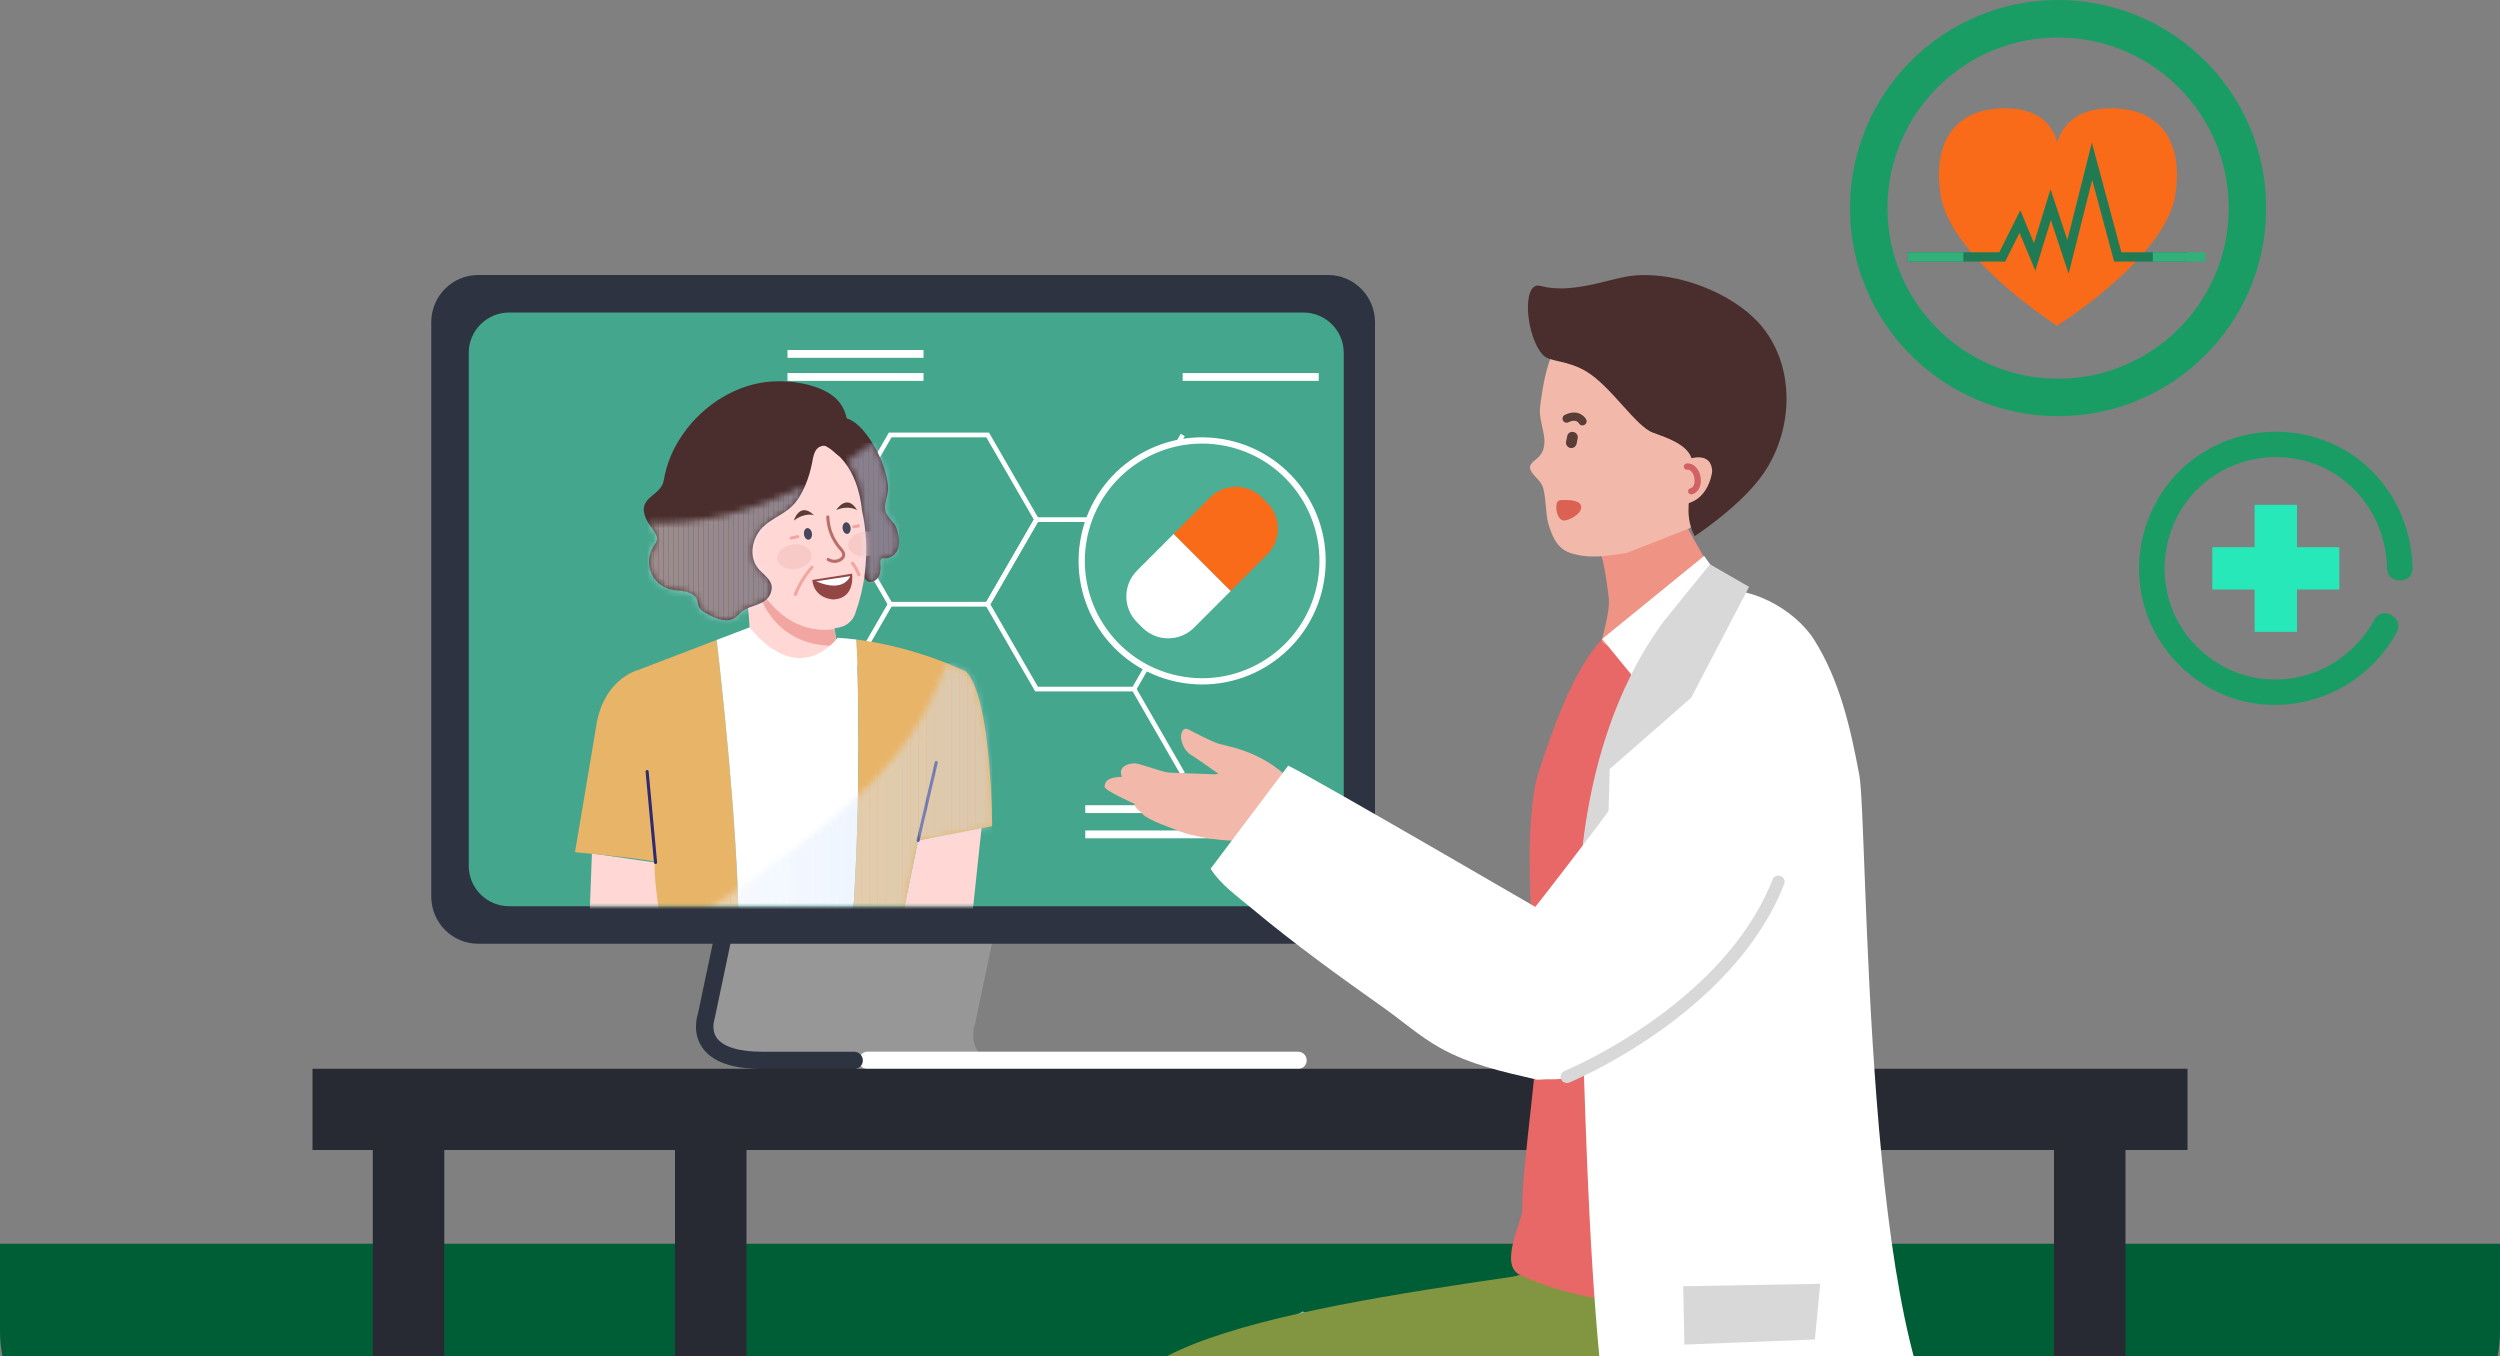 <svg width="400" height="217" viewBox="0 0 400 217" fill="none" xmlns="http://www.w3.org/2000/svg">
<rect x="0" y="0" width="400" height="217" fill="#808080" stroke="none"/>
<path d="M379.935 99.103C376.418 105.568 369.509 109.416 362.121 108.625C355.59 107.925 349.726 103.382 347.445 97.215C345.069 90.797 346.546 83.433 351.335 78.516C356.054 73.67 363.2 71.919 369.636 73.982C376.972 76.334 381.814 83.305 381.918 90.916C381.956 93.542 386.04 93.547 386.002 90.916C385.884 82.662 381.25 74.867 373.73 71.256C366.144 67.607 357.033 68.592 350.436 73.845C343.886 79.07 340.928 87.787 342.807 95.937C344.601 103.718 350.848 110.093 358.567 112.099C368.359 114.645 378.662 109.998 383.465 101.167C384.719 98.857 381.194 96.794 379.939 99.103H379.935Z" fill="#199D65"/>
<path d="M374.291 87.551H367.518V80.773H360.741V87.551H353.969V94.323H360.741V101.096H367.518V94.323H374.291V87.551Z" fill="#27E8B8"/>
<path d="M329.295 63.59C346.027 63.59 359.59 50.027 359.59 33.295C359.59 16.564 346.027 3 329.295 3C312.564 3 299 16.564 299 33.295C299 50.027 312.564 63.59 329.295 63.59Z" stroke="#199D65" stroke-width="6" stroke-miterlimit="10"/>
<path d="M329 23.643C329 23.643 329.49 17.328 337.743 17.328C345.996 17.328 349.28 23.042 348.061 31.109C346.512 41.3 329 52.194 329 52.194" fill="#F96B19"/>
<path d="M329.268 23.643C329.268 23.643 329.048 17.328 320.795 17.328C312.542 17.328 309.258 23.042 310.477 31.109C312.026 41.3 329.268 52.194 329.268 52.194" fill="#F96B19"/>
<path d="M305.25 41.109H320.359L323.187 35.446L325.548 41.109L328.113 32.746L330.881 41.109L334.724 25.805L338.838 41.109H349.96" stroke="#207A53" stroke-width="1.5" stroke-miterlimit="10"/>
<path d="M305.25 41.117H314.147M344.442 41.117H352.858" stroke="#33AF79" stroke-width="1.5" stroke-miterlimit="10"/>
<path d="M0 199H400V213C400 224.046 391.046 233 380 233H20C8.954 233 0 224.046 0 213V199Z" fill="#005E36"/>
<path d="M164.924 171.039C153.261 171.039 155.985 163.94 155.985 163.94L163.432 128.516H120.473L113.026 163.94C113.026 163.94 110.302 171.039 121.966 171.039H164.924Z" fill="#979797"/>
<path d="M207.681 168.266H138.817C138.049 168.266 137.426 168.889 137.426 169.657C137.426 170.424 138.049 171.047 138.817 171.047H207.681C208.449 171.047 209.072 170.424 209.072 169.657C209.072 168.889 208.449 168.266 207.681 168.266Z" fill="white"/>
<path d="M136.665 171.043H121.959C117.164 171.043 113.933 169.884 112.353 167.595C110.789 165.32 111.484 162.799 111.672 162.19L119.105 126.853C119.264 126.099 120.003 125.621 120.757 125.781C121.51 125.94 121.988 126.679 121.829 127.432L114.324 163.074C114.324 163.074 113.744 164.726 114.672 166.044C115.686 167.493 118.207 168.276 121.959 168.276H136.665C137.433 168.276 138.056 168.899 138.056 169.666C138.056 170.434 137.433 171.057 136.665 171.057V171.043Z" fill="#2D3340"/>
<path d="M212.494 44H76.506C72.36 44 69 47.387 69 51.565V143.435C69 147.613 72.36 151 76.506 151H212.494C216.64 151 220 147.613 220 143.435V51.565C220 47.387 216.64 44 212.494 44Z" fill="#2D3340"/>
<path d="M208.519 50H81.481C77.901 50 75 52.889 75 56.453V138.547C75 142.111 77.901 145 81.481 145H208.519C212.099 145 215 142.111 215 138.547V56.453C215 52.889 212.099 50 208.519 50Z" fill="#45A68E"/>
<mask id="mask0_3689_97116" style="mask-type:alpha" maskUnits="userSpaceOnUse" x="75" y="50" width="140" height="95">
<path d="M208.519 50H81.481C77.901 50 75 52.889 75 56.453V138.547C75 142.111 77.901 145 81.481 145H208.519C212.099 145 215 142.111 215 138.547V56.453C215 52.889 212.099 50 208.519 50Z" fill="#317866"/>
</mask>
<g mask="url(#mask0_3689_97116)">
<path d="M158.025 69.594H142.433L134.609 83.136L142.433 96.679H158.025L165.849 83.136L158.025 69.594Z" stroke="white" stroke-width="0.75" stroke-miterlimit="10"/>
<path d="M181.439 83.141H165.847L158.023 96.683L165.847 110.253H181.439L189.236 96.683L181.439 83.141Z" stroke="white" stroke-width="0.75" stroke-miterlimit="10"/>
<path d="M189.238 69.594L181.441 83.136L189.238 96.679H204.857" stroke="white" stroke-width="0.75" stroke-miterlimit="10"/>
<path d="M142.433 96.68L134.609 110.25" stroke="white" stroke-width="0.75" stroke-miterlimit="10"/>
<path d="M181.441 110.25L189.238 123.793" stroke="white" stroke-width="0.75" stroke-miterlimit="10"/>
<path d="M210.995 59.688H189.23V60.938H210.995V59.688Z" fill="white"/>
<path d="M195.409 128.836H173.645V130.086H195.409V128.836Z" fill="white"/>
<path d="M195.409 132.875H173.645V134.125H195.409V132.875Z" fill="white"/>
<path d="M147.765 59.688H126V60.938H147.765V59.688Z" fill="white"/>
<path d="M147.765 56H126V57.25H147.765V56Z" fill="white"/>
</g>
<path d="M350 171H50V184H350V171Z" fill="#272A32"/>
<path d="M71.088 179.68H59.648V324.16H71.088V179.68Z" fill="#272A32"/>
<path d="M119.44 179.68H108V324.16H119.44V179.68Z" fill="#272A32"/>
<path d="M292.44 179.68H281V324.16H292.44V179.68Z" fill="#272A32"/>
<path d="M340.077 179.68H328.637V324.16H340.077V179.68Z" fill="#272A32"/>
<path d="M297.911 182.523C278.971 189.643 238.631 205.793 218.031 213.743L228.771 238.483C242.911 234.723 284.311 242.763 302.451 238.623" fill="#A2685A"/>
<path d="M208.415 209.82C199.785 214.44 202.445 229.19 202.635 231.27C204.815 254.98 206.685 279.72 208.915 304.91L231.285 302.89C229.875 287.07 234.035 269.39 228.535 241.84C227.325 235.78 228.275 229.09 228.535 222.1C228.565 221.42 228.575 220.65 228.585 219.78" fill="#6FBEDD"/>
<path d="M196.787 243.338C212.227 239.238 262.367 238.298 274.787 237.018C280.577 236.428 261.497 231.048 267.287 230.388C275.927 229.408 279.927 218.718 287.547 215.848C292.067 214.138 283.047 211.268 280.637 202.778C280.637 202.778 321.787 189.538 279.237 197.588C264.047 203.088 207.407 206.188 186.707 216.988" fill="#829641"/>
<path d="M186.707 216.992C178.117 220.622 180.037 237.472 180.037 239.462C180.057 262.142 179.697 285.532 179.637 309.632H201.037C201.067 294.512 206.547 278.342 203.707 251.722C203.087 245.862 204.557 239.602 205.407 232.992C205.487 232.352 205.567 231.612 205.647 230.802" fill="#829641"/>
<path d="M243.17 203.961C239.76 202.341 243.64 195.071 243.58 193.611C243.32 187.041 246.93 165.441 246.11 158.931C244.71 147.811 243.87 130.461 246.22 123.411C248.48 116.601 251.63 107.361 256.34 102.231C261.02 97.151 262.13 97.051 268.66 94.701C272.67 93.261 273.18 90.961 276.83 93.391C278.64 94.601 284.12 99.641 285.45 101.261C290.91 107.921 296.42 126.521 296.05 134.961C295.48 147.971 295.17 172.381 299.39 190.581C299.72 192.011 300.41 203.841 301.04 206.461C301.04 206.461 264.33 213.981 243.17 203.961Z" fill="#E86767"/>
<path d="M256.858 78.43C256.858 78.43 254.988 86.15 254.978 86.15C254.808 86.69 255.978 88.38 256.238 89.03C256.698 90.15 257.268 94.49 257.398 95.66C257.608 97.44 256.758 100.54 256.338 102.24C255.728 104.56 265.428 103.09 267.988 101.82C269.648 100.99 277.338 98.84 275.308 93.25C273.728 91.39 268.378 81.65 267.568 79.97L256.848 78.44L256.858 78.43Z" fill="#EF9384"/>
<path d="M272.654 88.953L276.684 94.553L262.734 110.043L256.344 102.233L272.654 88.953Z" fill="white"/>
<path d="M270.423 84.488C271.853 82.728 270.053 81.738 270.053 81.738C271.743 82.638 273.313 81.558 274.543 79.468C275.773 77.378 275.353 76.098 274.353 75.348C273.843 74.978 273.143 74.958 272.493 75.048C274.073 61.808 286.983 69.638 271.273 58.478C269.623 57.308 265.403 55.138 263.323 54.808C260.863 54.418 253.483 52.088 251.323 52.998C247.853 54.468 246.813 61.878 246.413 65.098C246.073 67.828 248.243 70.778 246.283 73.018C245.793 73.578 244.573 74.138 244.833 75.028C245.113 75.988 246.323 76.688 246.763 77.698C247.373 79.098 247.283 82.238 247.713 83.708C248.163 85.208 248.903 87.688 251.163 88.438C254.193 89.458 256.943 88.988 260.243 88.478" fill="#F2B9AA"/>
<path d="M253.098 68.061C252.908 68.031 252.728 67.921 252.628 67.731C252.518 67.551 252.078 67.001 250.948 67.561C250.628 67.731 250.228 67.591 250.068 67.271C249.908 66.951 250.038 66.551 250.358 66.391C252.248 65.441 253.418 66.441 253.778 67.091C253.958 67.411 253.828 67.811 253.508 67.981C253.378 68.051 253.238 68.081 253.098 68.051V68.061Z" fill="#5A3D36"/>
<path d="M249.009 81.15C249.009 82.33 249.559 83.29 250.239 83.29C250.919 83.29 253 82.33 253 81.15C253 79.97 250.919 80 250.239 80C249.559 80 248.999 79.96 248.999 81.15H249.009Z" fill="#DB6252"/>
<path d="M252.25 71.003C252.16 71.463 251.71 71.763 251.25 71.673C250.79 71.583 250.48 71.143 250.57 70.683L250.75 69.783C250.83 69.313 251.28 69.013 251.75 69.113C252.21 69.203 252.51 69.643 252.43 70.103L252.26 71.003H252.25Z" fill="#5A3D36"/>
<path d="M282.507 53.024C281.967 52.274 281.347 51.554 280.637 50.884C275.887 46.284 267.017 43.094 260.297 44.244C256.867 44.834 251.197 47.044 246.457 45.744C243.397 44.904 244.107 54.024 246.967 56.884C248.007 57.924 250.877 57.614 253.927 59.504C257.827 61.914 261.757 68.224 264.427 69.204C266.997 70.144 269.937 71.144 270.657 73.354C270.987 74.364 270.757 76.784 270.577 77.794C270.077 80.584 269.777 83.134 271.147 85.784C271.147 85.784 278.607 80.944 282.187 75.714C286.637 69.214 287.357 59.714 282.497 53.014L282.507 53.024Z" fill="#4A2D2D"/>
<path d="M267.359 80.639C273.339 81.559 273.949 75.439 273.949 75.439C273.859 72.129 270.279 73.419 270.279 73.419" fill="#F2B9AA"/>
<path d="M274.192 94.798C274.192 94.798 261.142 97.678 254.452 128.298C251.972 139.638 252.752 151.868 253.142 163.378C253.842 184.218 254.382 205.038 256.802 225.748C258.902 243.738 265.092 236.588 267.212 254.568C267.772 259.338 267.582 276.588 268.132 281.368C268.132 281.368 307.912 275.618 320.782 275.298C323.792 258.788 326.372 243.778 313.612 232.508C298.062 218.778 298.942 131.678 297.482 123.968C296.072 116.468 294.392 108.958 290.292 102.408C287.122 97.348 279.372 93.278 274.192 94.788V94.798Z" fill="white"/>
<path d="M279.853 93.889L270.583 111.639L257.563 123.039L257.093 139.339L252.723 151.989C252.723 151.989 250.023 121.339 266.233 99.359L273.593 90.289L279.843 93.889H279.853Z" fill="#D8D8D8"/>
<path d="M269.312 205.796L291.233 205.406L290.383 214.316L269.503 215.136L269.312 205.796Z" fill="#D8D8D8"/>
<path d="M189.02 118.349C189.17 119.309 189.81 120.479 190.89 120.969L194.95 123.789C194.59 123.849 194.38 123.899 194.38 123.899L186.95 123.619C185.43 123.389 182.2 122.049 181.39 122.129C178.5 122.439 179.52 124.289 179.52 124.289C177.02 124.369 176.84 125.119 176.72 125.829C176.63 126.469 181.52 128.599 181.52 128.599C181.45 129.159 182.62 129.989 182.9 130.319C183.68 131.219 188.14 132.759 188.14 132.759C189.74 133.579 193.59 134.239 195.41 134.389C199.96 134.749 200.98 134.639 206.25 134.239L205.73 124.729L206.45 124.769C201.43 119.789 196.05 119.479 194.45 118.809C193.21 118.299 191.39 117.359 190.12 116.699C189.32 116.289 188.83 117.239 189 118.329L189.02 118.349Z" fill="#F2B9AA"/>
<path d="M250.699 172.29C249.319 172.47 246.309 172.84 245.849 172.73C240.449 171.48 235.219 170.36 230.329 167.61C227.079 165.78 224.269 163.27 221.229 161.13C214.099 156.09 206.969 150.93 200.269 145.33C198.029 143.45 195.269 141.52 193.699 138.99L206.119 122.5C210.439 124.58 251.919 148.75 251.919 148.75" fill="white"/>
<path d="M244.951 145.998C244.951 145.998 259.891 126.998 263.201 121.458C266.691 115.628 274.181 109.388 281.851 106.558C287.381 104.528 289.591 110.458 290.291 115.248C290.981 119.998 289.301 127.238 287.901 131.638C284.681 141.658 267.611 162.428 257.011 169.528C257.011 169.528 253.091 174.018 244.371 172.298" fill="white"/>
<path d="M250.699 172.286C250.699 172.286 276.469 161.706 284.539 141.086" stroke="#D8D8D8" stroke-width="2" stroke-linecap="round" stroke-linejoin="round"/>
<path d="M269.906 74.654C270.65 74.526 271.406 75.302 271.598 76.394C271.79 77.487 271.338 78.475 270.594 78.607" stroke="#D16162" stroke-linecap="round" stroke-linejoin="round"/>
<mask id="mask1_3689_97116" style="mask-type:alpha" maskUnits="userSpaceOnUse" x="87" y="60" width="79" height="85">
<rect x="87" y="60" width="79" height="85" fill="#D9D9D9"/>
</mask>
<g mask="url(#mask1_3689_97116)">
<path d="M131.158 72.315C132.891 72.645 134.374 73.831 135.382 75.281C136.391 76.731 136.964 78.431 137.412 80.138C138.065 82.65 138.46 85.233 138.487 87.83C138.5 88.897 137.432 93.003 139.172 93.115C139.824 93.155 140.411 92.661 140.668 92.061C140.925 91.461 140.912 90.789 140.859 90.136C140.839 89.886 140.833 89.589 141.024 89.431C141.195 89.293 141.439 89.319 141.657 89.326C142.658 89.326 143.568 88.495 143.759 87.507C143.97 86.406 143.693 84.574 142.995 83.704C142.5 83.091 141.874 82.537 141.67 81.78C141.413 80.831 141.868 79.855 142.026 78.886C142.204 77.799 141.993 76.685 141.69 75.63C141.063 73.449 140.035 71.38 138.671 69.567C137.841 68.466 136.839 67.425 135.547 66.951C134.255 66.476 132.614 66.713 131.784 67.814" fill="#4A2D2D"/>
<path d="M123.654 70.119C123.831 70.086 136.466 67.483 137.942 81.811C137.942 81.811 139.946 89.515 136.927 97.865C136.927 97.865 136.011 103.27 126.929 98.65C126.929 98.65 120.806 96.607 119.857 91.235L117.696 88.237C117.696 88.237 114.519 76.466 117.399 74.258C117.399 74.258 119.106 70.91 123.654 70.126V70.119Z" fill="#FFD7D5"/>
<path d="M129.856 88.735C129.994 89.816 128.874 90.85 127.358 91.048C125.835 91.246 124.491 90.527 124.352 89.44C124.214 88.359 125.334 87.324 126.85 87.126C128.366 86.929 129.717 87.647 129.856 88.735Z" fill="#F7CAC7"/>
<mask id="mask2_3689_97116" style="mask-type:luminance" maskUnits="userSpaceOnUse" x="116" y="69" width="23" height="32">
<path d="M123.65 70.119C123.828 70.086 136.462 67.483 137.938 81.811C137.938 81.811 139.942 89.515 136.923 97.865C136.923 97.865 136.007 103.27 126.925 98.65C126.925 98.65 120.802 96.607 119.853 91.235L117.692 88.237C117.692 88.237 114.515 76.466 117.395 74.258C117.395 74.258 119.102 70.91 123.65 70.126V70.119Z" fill="white"/>
</mask>
<g mask="url(#mask2_3689_97116)">
<path d="M141.227 86.665C141.365 87.746 140.245 88.781 138.729 88.979C137.206 89.177 135.862 88.458 135.724 87.377C135.585 86.296 136.706 85.262 138.221 85.064C139.737 84.866 141.088 85.585 141.227 86.665Z" fill="#F7CAC7"/>
</g>
<path d="M118.847 92.473C118.847 92.473 119.783 96.407 119.928 100.375C119.928 100.375 122.669 107.565 129.728 108.574C132.219 108.929 134.354 106.768 134.025 104.27L133.148 97.541C133.148 97.541 121.002 89.428 118.847 92.473Z" fill="#FFD7D5"/>
<path d="M129.91 85.341C129.976 85.848 129.752 86.303 129.396 86.349C129.047 86.395 128.704 86.02 128.638 85.512C128.573 85.005 128.797 84.55 129.152 84.504C129.502 84.458 129.844 84.833 129.91 85.341Z" fill="#47455A"/>
<path d="M136.094 84.411C136.16 84.919 135.936 85.373 135.58 85.419C135.231 85.466 134.888 85.09 134.822 84.582C134.756 84.075 134.98 83.62 135.336 83.574C135.685 83.528 136.028 83.904 136.094 84.411Z" fill="#47455A"/>
<path d="M129.959 92.797L136.332 91.789C136.332 91.789 136.938 95.73 133.379 95.915C133.379 95.915 130.302 95.888 129.959 92.791V92.797Z" fill="#934745"/>
<path d="M133.504 90.067C133.92 90.067 134.328 89.948 134.671 89.711C134.974 89.5 135.172 89.216 135.224 88.926C135.317 88.379 134.928 87.938 134.618 87.582C133.432 86.237 132.74 84.471 132.7 82.705C132.7 82.566 132.588 82.474 132.45 82.461C132.311 82.461 132.206 82.58 132.206 82.711C132.252 84.59 132.99 86.468 134.229 87.878C134.519 88.208 134.796 88.518 134.743 88.834C134.704 89.052 134.513 89.216 134.394 89.295C133.887 89.645 133.155 89.651 132.648 89.309C132.535 89.23 132.384 89.263 132.305 89.374C132.226 89.487 132.259 89.638 132.371 89.717C132.707 89.941 133.109 90.06 133.511 90.06L133.504 90.067Z" fill="#B96E6A"/>
<path d="M130.587 93.01L136.031 92.18C136.031 92.18 135.082 94.941 130.587 93.01Z" fill="white"/>
<path d="M126.586 86.329C126.586 86.329 126.619 86.329 126.639 86.329L127.687 86.105C127.819 86.079 127.904 85.947 127.878 85.815C127.852 85.683 127.72 85.591 127.581 85.624L126.534 85.848C126.402 85.874 126.316 86.006 126.342 86.138C126.369 86.257 126.468 86.336 126.586 86.336V86.329Z" fill="#F1A6A1"/>
<path d="M136.616 84.519C136.899 84.519 137.182 84.46 137.453 84.355C137.578 84.302 137.644 84.163 137.591 84.032C137.538 83.906 137.4 83.841 137.268 83.893C137.057 83.979 136.833 84.019 136.602 84.025C136.464 84.025 136.359 84.144 136.359 84.275C136.359 84.407 136.471 84.519 136.602 84.519H136.616Z" fill="#F1A6A1"/>
<path d="M127.247 95.364C127.346 95.364 127.438 95.305 127.477 95.206C128.097 93.637 128.98 92.201 130.094 90.935C130.186 90.83 130.173 90.678 130.074 90.586C129.969 90.493 129.817 90.507 129.725 90.606C128.571 91.91 127.662 93.4 127.016 95.021C126.963 95.147 127.029 95.291 127.155 95.344C127.187 95.357 127.214 95.364 127.247 95.364Z" fill="#F1A6A1"/>
<path d="M137.415 92.203C137.415 92.203 137.474 92.203 137.5 92.19C137.626 92.144 137.692 91.999 137.645 91.874C137.388 91.195 137.032 90.556 136.598 89.976C136.518 89.864 136.36 89.844 136.255 89.923C136.149 90.002 136.123 90.16 136.202 90.266C136.611 90.813 136.94 91.406 137.184 92.045C137.224 92.144 137.316 92.203 137.415 92.203Z" fill="#F1A6A1"/>
<path d="M127.01 83.301C127.01 83.301 127.92 80.203 130.246 82.431C130.246 82.431 128.783 81.93 127.01 83.301Z" fill="#5A3D36"/>
<path d="M133.796 81.601C133.796 81.601 135.503 78.86 137.145 81.628C137.145 81.628 135.866 80.751 133.796 81.601Z" fill="#5A3D36"/>
<path d="M133.551 100.619C133.551 100.619 125.873 102.602 120.765 92.789C120.765 92.789 122.452 103.611 133.848 103.327L133.551 100.625V100.619Z" fill="#F1A6A1"/>
<path d="M94.703 136.555L94.288 147.779H105.723L104.892 138.011L94.703 136.555Z" fill="#FFD7D5"/>
<path d="M144.187 147.504L146.889 134.474L157.078 132.188L155.411 147.853L144.187 147.504Z" fill="#FFD7D5"/>
<path d="M121.886 84.51C120.37 86.157 119.836 88.8 121.082 90.646C122.011 92.03 124.001 92.787 123.356 94.778C122.65 96.946 120.054 96.683 118.564 97.928C118.248 98.192 118.004 98.534 117.681 98.785C116.422 99.754 114.61 99.016 113.213 98.258C112.659 97.955 112.059 97.612 111.815 97.032C111.677 96.709 111.67 96.346 111.545 96.017C111.268 95.259 110.464 94.824 109.673 94.653C108.883 94.481 108.065 94.501 107.281 94.303C105.89 93.961 104.698 92.926 104.164 91.601C103.63 90.276 103.768 88.701 104.533 87.489C104.757 87.133 105.04 86.784 105.106 86.368C105.198 85.775 104.823 85.222 104.467 84.734C103.94 84.015 103.412 83.277 103.149 82.427C102.239 79.468 105.785 79.31 106.2 76.865C106.668 74.11 107.703 71.704 109.324 69.384C112.606 64.712 117.925 61.357 123.632 61.027C126.849 60.843 131.851 61.561 134.111 64.138C135.067 65.226 135.535 66.669 135.667 68.112C135.799 69.556 135.614 70.999 135.39 72.429C135.364 72.587 135.337 72.759 135.225 72.884C135.047 73.082 134.738 73.082 134.481 73.009C133.255 72.66 132.839 70.775 131.218 71.46C130.295 71.849 130.124 73.042 129.94 74.031C129.505 76.318 128.444 79.296 126.756 80.957C125.405 82.289 123.507 82.954 122.13 84.259C122.044 84.338 121.965 84.424 121.879 84.51H121.886Z" fill="#4A2D2D"/>
<path d="M101.977 107.241C101.977 107.241 96.362 108.698 95.327 116.6L91.999 136.352C91.999 136.352 105.51 137.598 104.89 138.013C104.264 138.428 105.721 147.787 105.721 147.787H118.184C117.979 131.963 115.422 108.935 114.664 102.391L101.977 107.248V107.241Z" fill="#E8B467"/>
<path d="M137.049 102.326C136.047 102.201 135.026 102.108 133.998 102.049C133.998 102.049 128.106 110.347 119.927 100.375L114.667 102.392C115.425 108.936 117.983 131.964 118.187 147.788H136.384C137.899 127.087 137.227 106.781 137.049 102.326Z" fill="white"/>
<path d="M154.58 107.456C154.58 107.456 146.724 103.528 137.049 102.328C137.227 106.783 137.899 127.089 136.383 147.79H144.186L146.888 134.484L158.738 132.197C158.738 132.197 158.738 111.825 154.58 107.456Z" fill="#E8B467"/>
<path d="M104.892 138.25C104.892 138.25 104.905 138.25 104.911 138.25C105.05 138.237 105.149 138.118 105.136 137.98L103.784 123.428C103.771 123.289 103.659 123.197 103.514 123.203C103.376 123.217 103.277 123.335 103.29 123.474L104.641 138.026C104.654 138.158 104.76 138.25 104.885 138.25H104.892Z" fill="#2E2B72"/>
<path d="M146.887 134.721C146.999 134.721 147.104 134.642 147.131 134.53L150.044 122.054C150.077 121.922 149.991 121.79 149.859 121.757C149.727 121.724 149.596 121.81 149.563 121.942L146.65 134.418C146.617 134.549 146.702 134.681 146.834 134.714C146.854 134.714 146.874 134.714 146.887 134.714V134.721Z" fill="#2E2B72"/>
<g style="mix-blend-mode:multiply" opacity="0.46">
<mask id="mask3_3689_97116" style="mask-type:luminance" maskUnits="userSpaceOnUse" x="109" y="106" width="50" height="42">
<path d="M154.58 107.455C154.58 107.455 153.439 106.888 151.502 106.117C149.617 111.423 146.869 116.418 143.362 120.827C138.742 126.627 132.916 131.339 126.991 135.795C121.422 139.986 115.708 144.007 109.856 147.79H144.186L146.888 134.483L158.738 132.196C158.738 132.196 158.738 111.825 154.58 107.455Z" fill="white"/>
</mask>
<g mask="url(#mask3_3689_97116)">
<path d="M109.856 106.109H110.324V147.782H109.856V106.109Z" fill="#F2F7FF"/>
<path d="M110.317 106.109H111.629V147.782H110.317V106.109Z" fill="#F1F6FF"/>
<path d="M111.63 106.109H112.941V147.782H111.63V106.109Z" fill="#F0F5FF"/>
<path d="M112.931 106.109H114.242V147.782H112.931V106.109Z" fill="#EFF5FF"/>
<path d="M114.247 106.109H115.559V147.782H114.247V106.109Z" fill="#EEF4FF"/>
<path d="M115.552 106.109H116.863V147.782H115.552V106.109Z" fill="#EDF3FF"/>
<path d="M116.86 106.109H118.172V147.782H116.86V106.109Z" fill="#ECF3FF"/>
<path d="M118.173 106.109H119.484V147.782H118.173V106.109Z" fill="#EBF2FF"/>
<path d="M119.478 106.109H120.789V147.782H119.478V106.109Z" fill="#EAF2FF"/>
<path d="M120.79 106.109H122.102V147.782H120.79V106.109Z" fill="#E9F1FF"/>
<path d="M122.095 106.109H123.406V147.782H122.095V106.109Z" fill="#E8F0FF"/>
<path d="M123.407 106.109H124.719V147.782H123.407V106.109Z" fill="#E7F0FF"/>
<path d="M124.712 106.109H126.023V147.782H124.712V106.109Z" fill="#E6EFFF"/>
<path d="M126.024 106.109H127.336V147.782H126.024V106.109Z" fill="#E4EEFF"/>
<path d="M127.325 106.109H128.637V147.782H127.325V106.109Z" fill="#E3EEFF"/>
<path d="M128.638 106.109H129.949V147.782H128.638V106.109Z" fill="#E2EDFF"/>
<path d="M129.95 106.109H131.262V147.782H129.95V106.109Z" fill="#E1ECFF"/>
<path d="M131.255 106.109H132.566V147.782H131.255V106.109Z" fill="#E0ECFF"/>
<path d="M132.567 106.109H133.879V147.782H132.567V106.109Z" fill="#DFEBFF"/>
<path d="M133.872 106.109H135.184V147.782H133.872V106.109Z" fill="#DEEBFF"/>
<path d="M135.185 106.109H136.496V147.782H135.185V106.109Z" fill="#DDEAFF"/>
<path d="M136.489 106.109H137.801V147.782H136.489V106.109Z" fill="#DCE9FF"/>
<path d="M137.798 106.109H139.109V147.782H137.798V106.109Z" fill="#DBE9FF"/>
<path d="M139.103 106.109H140.414V147.782H139.103V106.109Z" fill="#DAE8FF"/>
<path d="M140.419 106.109H141.73V147.782H140.419V106.109Z" fill="#D9E7FF"/>
<path d="M141.724 106.109H143.035V147.782H141.724V106.109Z" fill="#D8E7FF"/>
<path d="M143.032 106.109H144.344V147.782H143.032V106.109Z" fill="#D7E6FF"/>
<path d="M144.345 106.109H145.656V147.782H144.345V106.109Z" fill="#D6E5FF"/>
<path d="M145.649 106.109H146.961V147.782H145.649V106.109Z" fill="#D5E5FF"/>
<path d="M146.962 106.109H148.273V147.782H146.962V106.109Z" fill="#D4E4FF"/>
<path d="M148.267 106.109H149.578V147.782H148.267V106.109Z" fill="#D3E3FF"/>
<path d="M149.579 106.109H150.891V147.782H149.579V106.109Z" fill="#D2E3FF"/>
<path d="M150.884 106.109H152.195V147.782H150.884V106.109Z" fill="#D1E2FF"/>
<path d="M152.192 106.109H153.504V147.782H152.192V106.109Z" fill="#D0E2FF"/>
<path d="M153.497 106.109H154.809V147.782H153.497V106.109Z" fill="#CFE1FF"/>
<path d="M154.81 106.109H156.121V147.782H154.81V106.109Z" fill="#CEE0FF"/>
<path d="M156.118 106.109H157.43V147.782H156.118V106.109Z" fill="#CDE0FF"/>
<path d="M158.738 132.182V106.109H157.427V147.782H158.738V132.182Z" fill="#CCDFFF"/>
</g>
</g>
<g style="mix-blend-mode:multiply" opacity="0.46">
<mask id="mask4_3689_97116" style="mask-type:luminance" maskUnits="userSpaceOnUse" x="103" y="77" width="26" height="23">
<path d="M103.721 83.647C103.952 84.022 104.209 84.385 104.472 84.734C104.828 85.222 105.197 85.776 105.112 86.369C105.046 86.791 104.762 87.133 104.538 87.489C103.774 88.695 103.635 90.277 104.169 91.602C104.703 92.926 105.903 93.961 107.287 94.304C108.071 94.495 108.888 94.475 109.679 94.653C110.463 94.825 111.267 95.266 111.551 96.017C111.669 96.347 111.683 96.71 111.821 97.032C112.065 97.612 112.665 97.955 113.218 98.258C114.615 99.016 116.428 99.754 117.687 98.785C118.01 98.535 118.253 98.192 118.57 97.929C120.059 96.683 122.656 96.947 123.361 94.778C124.007 92.788 122.017 92.03 121.087 90.646C119.842 88.794 120.376 86.151 121.891 84.51C121.97 84.425 122.056 84.339 122.142 84.26C123.519 82.948 125.417 82.289 126.768 80.958C127.645 80.094 128.35 78.869 128.891 77.57C124.818 79.653 120.54 81.327 116.098 82.401C112.065 83.37 107.88 83.825 103.734 83.653L103.721 83.647Z" fill="white"/>
</mask>
<g mask="url(#mask4_3689_97116)">
<path d="M103.627 77.562H103.805V99.753H103.627V77.562Z" fill="white"/>
<path d="M103.804 77.562H104.602V99.753H103.804V77.562Z" fill="#FEFEFF"/>
<path d="M104.609 77.562H105.406V99.753H104.609V77.562Z" fill="#FDFEFF"/>
<path d="M105.406 77.562H106.203V99.753H105.406V77.562Z" fill="#FCFDFF"/>
<path d="M106.21 77.562H107.008V99.753H106.21V77.562Z" fill="#FBFCFF"/>
<path d="M107.007 77.562H107.805V99.753H107.007V77.562Z" fill="#FAFCFF"/>
<path d="M107.812 77.562H108.609V99.753H107.812V77.562Z" fill="#F9FBFF"/>
<path d="M108.609 77.562H109.406V99.753H108.609V77.562Z" fill="#F8FBFF"/>
<path d="M109.41 77.562H110.207V99.753H109.41V77.562Z" fill="#F7FAFF"/>
<path d="M110.21 77.562H111.008V99.753H110.21V77.562Z" fill="#F6F9FF"/>
<path d="M111.007 77.562H111.805V99.753H111.007V77.562Z" fill="#F5F9FF"/>
<path d="M111.812 77.562H112.609V99.753H111.812V77.562Z" fill="#F4F8FF"/>
<path d="M112.609 77.562H113.406V99.753H112.609V77.562Z" fill="#F3F7FF"/>
<path d="M113.413 77.562H114.211V99.753H113.413V77.562Z" fill="#F2F7FF"/>
<path d="M114.21 77.562H115.008V99.753H114.21V77.562Z" fill="#F1F6FF"/>
<path d="M115.011 77.562H115.809V99.753H115.011V77.562Z" fill="#F0F5FF"/>
<path d="M115.812 77.562H116.609V99.753H115.812V77.562Z" fill="#EFF5FF"/>
<path d="M116.613 77.562H117.41V99.753H116.613V77.562Z" fill="#EEF4FF"/>
<path d="M117.413 77.562H118.211V99.753H117.413V77.562Z" fill="#EDF3FF"/>
<path d="M118.21 77.562H119.008V99.753H118.21V77.562Z" fill="#ECF3FF"/>
<path d="M119.015 77.562H119.812V99.753H119.015V77.562Z" fill="#EBF2FF"/>
<path d="M119.812 77.562H120.609V99.753H119.812V77.562Z" fill="#EAF2FF"/>
<path d="M120.621 77.562H121.418V99.753H120.621V77.562Z" fill="#E9F1FF"/>
<path d="M121.413 77.562H122.211V99.753H121.413V77.562Z" fill="#E8F0FF"/>
<path d="M122.214 77.562H123.012V99.753H122.214V77.562Z" fill="#E7F0FF"/>
<path d="M123.015 77.562H123.812V99.753H123.015V77.562Z" fill="#E6EFFF"/>
<path d="M123.816 77.562H124.613V99.753H123.816V77.562Z" fill="#E4EEFF"/>
<path d="M124.617 77.562H125.414V99.753H124.617V77.562Z" fill="#E3EEFF"/>
<path d="M125.417 77.562H126.215V99.753H125.417V77.562Z" fill="#E2EDFF"/>
<path d="M126.222 77.562H127.02V99.753H126.222V77.562Z" fill="#E1ECFF"/>
<path d="M127.015 77.562H127.812V99.753H127.015V77.562Z" fill="#E0ECFF"/>
<path d="M127.816 77.562H128.613V99.753H127.816V77.562Z" fill="#DFEBFF"/>
<path d="M128.619 77.562H128.883V99.753H128.619V77.562Z" fill="#DEEBFF"/>
</g>
</g>
<g style="mix-blend-mode:multiply" opacity="0.46">
<mask id="mask5_3689_97116" style="mask-type:luminance" maskUnits="userSpaceOnUse" x="135" y="70" width="9" height="24">
<path d="M142.993 83.688C142.499 83.075 141.873 82.521 141.669 81.763C141.412 80.814 141.866 79.839 142.024 78.87C142.202 77.782 141.992 76.669 141.688 75.614C141.207 73.933 140.482 72.319 139.553 70.836C138.663 71.6 137.694 72.286 136.719 72.938C136.277 73.235 135.829 73.525 135.381 73.815C136.047 74.599 136.62 75.449 137.002 76.398C137.741 78.224 137.866 80.412 138.136 82.356C138.452 84.617 138.571 86.897 138.492 89.178C138.459 90.173 138.268 91.656 138.828 92.552C139.342 93.382 140.232 93.066 140.66 92.051C140.917 91.451 140.904 90.779 140.851 90.127C140.832 89.876 140.825 89.58 141.016 89.421C141.187 89.283 141.431 89.309 141.649 89.316C142.651 89.316 143.56 88.486 143.751 87.497C143.962 86.396 143.685 84.564 142.987 83.694L142.993 83.688Z" fill="white"/>
</mask>
<g mask="url(#mask5_3689_97116)">
<path d="M135.379 70.836H135.82V93.376H135.379V70.836Z" fill="#D6E5FF"/>
<path d="M135.824 70.836H136.621V93.376H135.824V70.836Z" fill="#D5E5FF"/>
<path d="M136.624 70.836H137.422V93.376H136.624V70.836Z" fill="#D4E4FF"/>
<path d="M137.425 70.836H138.223V93.376H137.425V70.836Z" fill="#D3E3FF"/>
<path d="M138.226 70.836H139.023V93.376H138.226V70.836Z" fill="#D2E3FF"/>
<path d="M139.027 70.836H139.824V93.376H139.027V70.836Z" fill="#D1E2FF"/>
<path d="M139.828 70.836H140.625V93.376H139.828V70.836Z" fill="#D0E2FF"/>
<path d="M140.624 70.836H141.422V93.376H140.624V70.836Z" fill="#CFE1FF"/>
<path d="M141.425 70.836H142.223V93.376H141.425V70.836Z" fill="#CEE0FF"/>
<path d="M142.226 70.836H143.023V93.376H142.226V70.836Z" fill="#CDE0FF"/>
<path d="M143.027 70.836H143.824V93.376H143.027V70.836Z" fill="#CCDFFF"/>
</g>
</g>
</g>
<path d="M195.399 70.72C205.906 72.409 213.054 82.295 211.366 92.802C209.677 103.308 199.791 110.457 189.284 108.768C178.778 107.079 171.629 97.193 173.318 86.687C175.006 76.18 184.893 69.032 195.399 70.72Z" fill="#4BAE95" stroke="white"/>
<path d="M202.75 88.722C205.032 86.44 205.032 82.733 202.75 80.451L201.893 79.594C199.612 77.312 195.904 77.312 193.622 79.594L187.773 85.443L196.901 94.571L202.75 88.722Z" fill="#F96B19"/>
<path d="M187.775 85.445L181.926 91.294C179.644 93.576 179.644 97.283 181.926 99.565L182.783 100.422C185.065 102.704 188.772 102.704 191.054 100.422L196.903 94.573L187.775 85.445Z" fill="white"/>
</svg>
